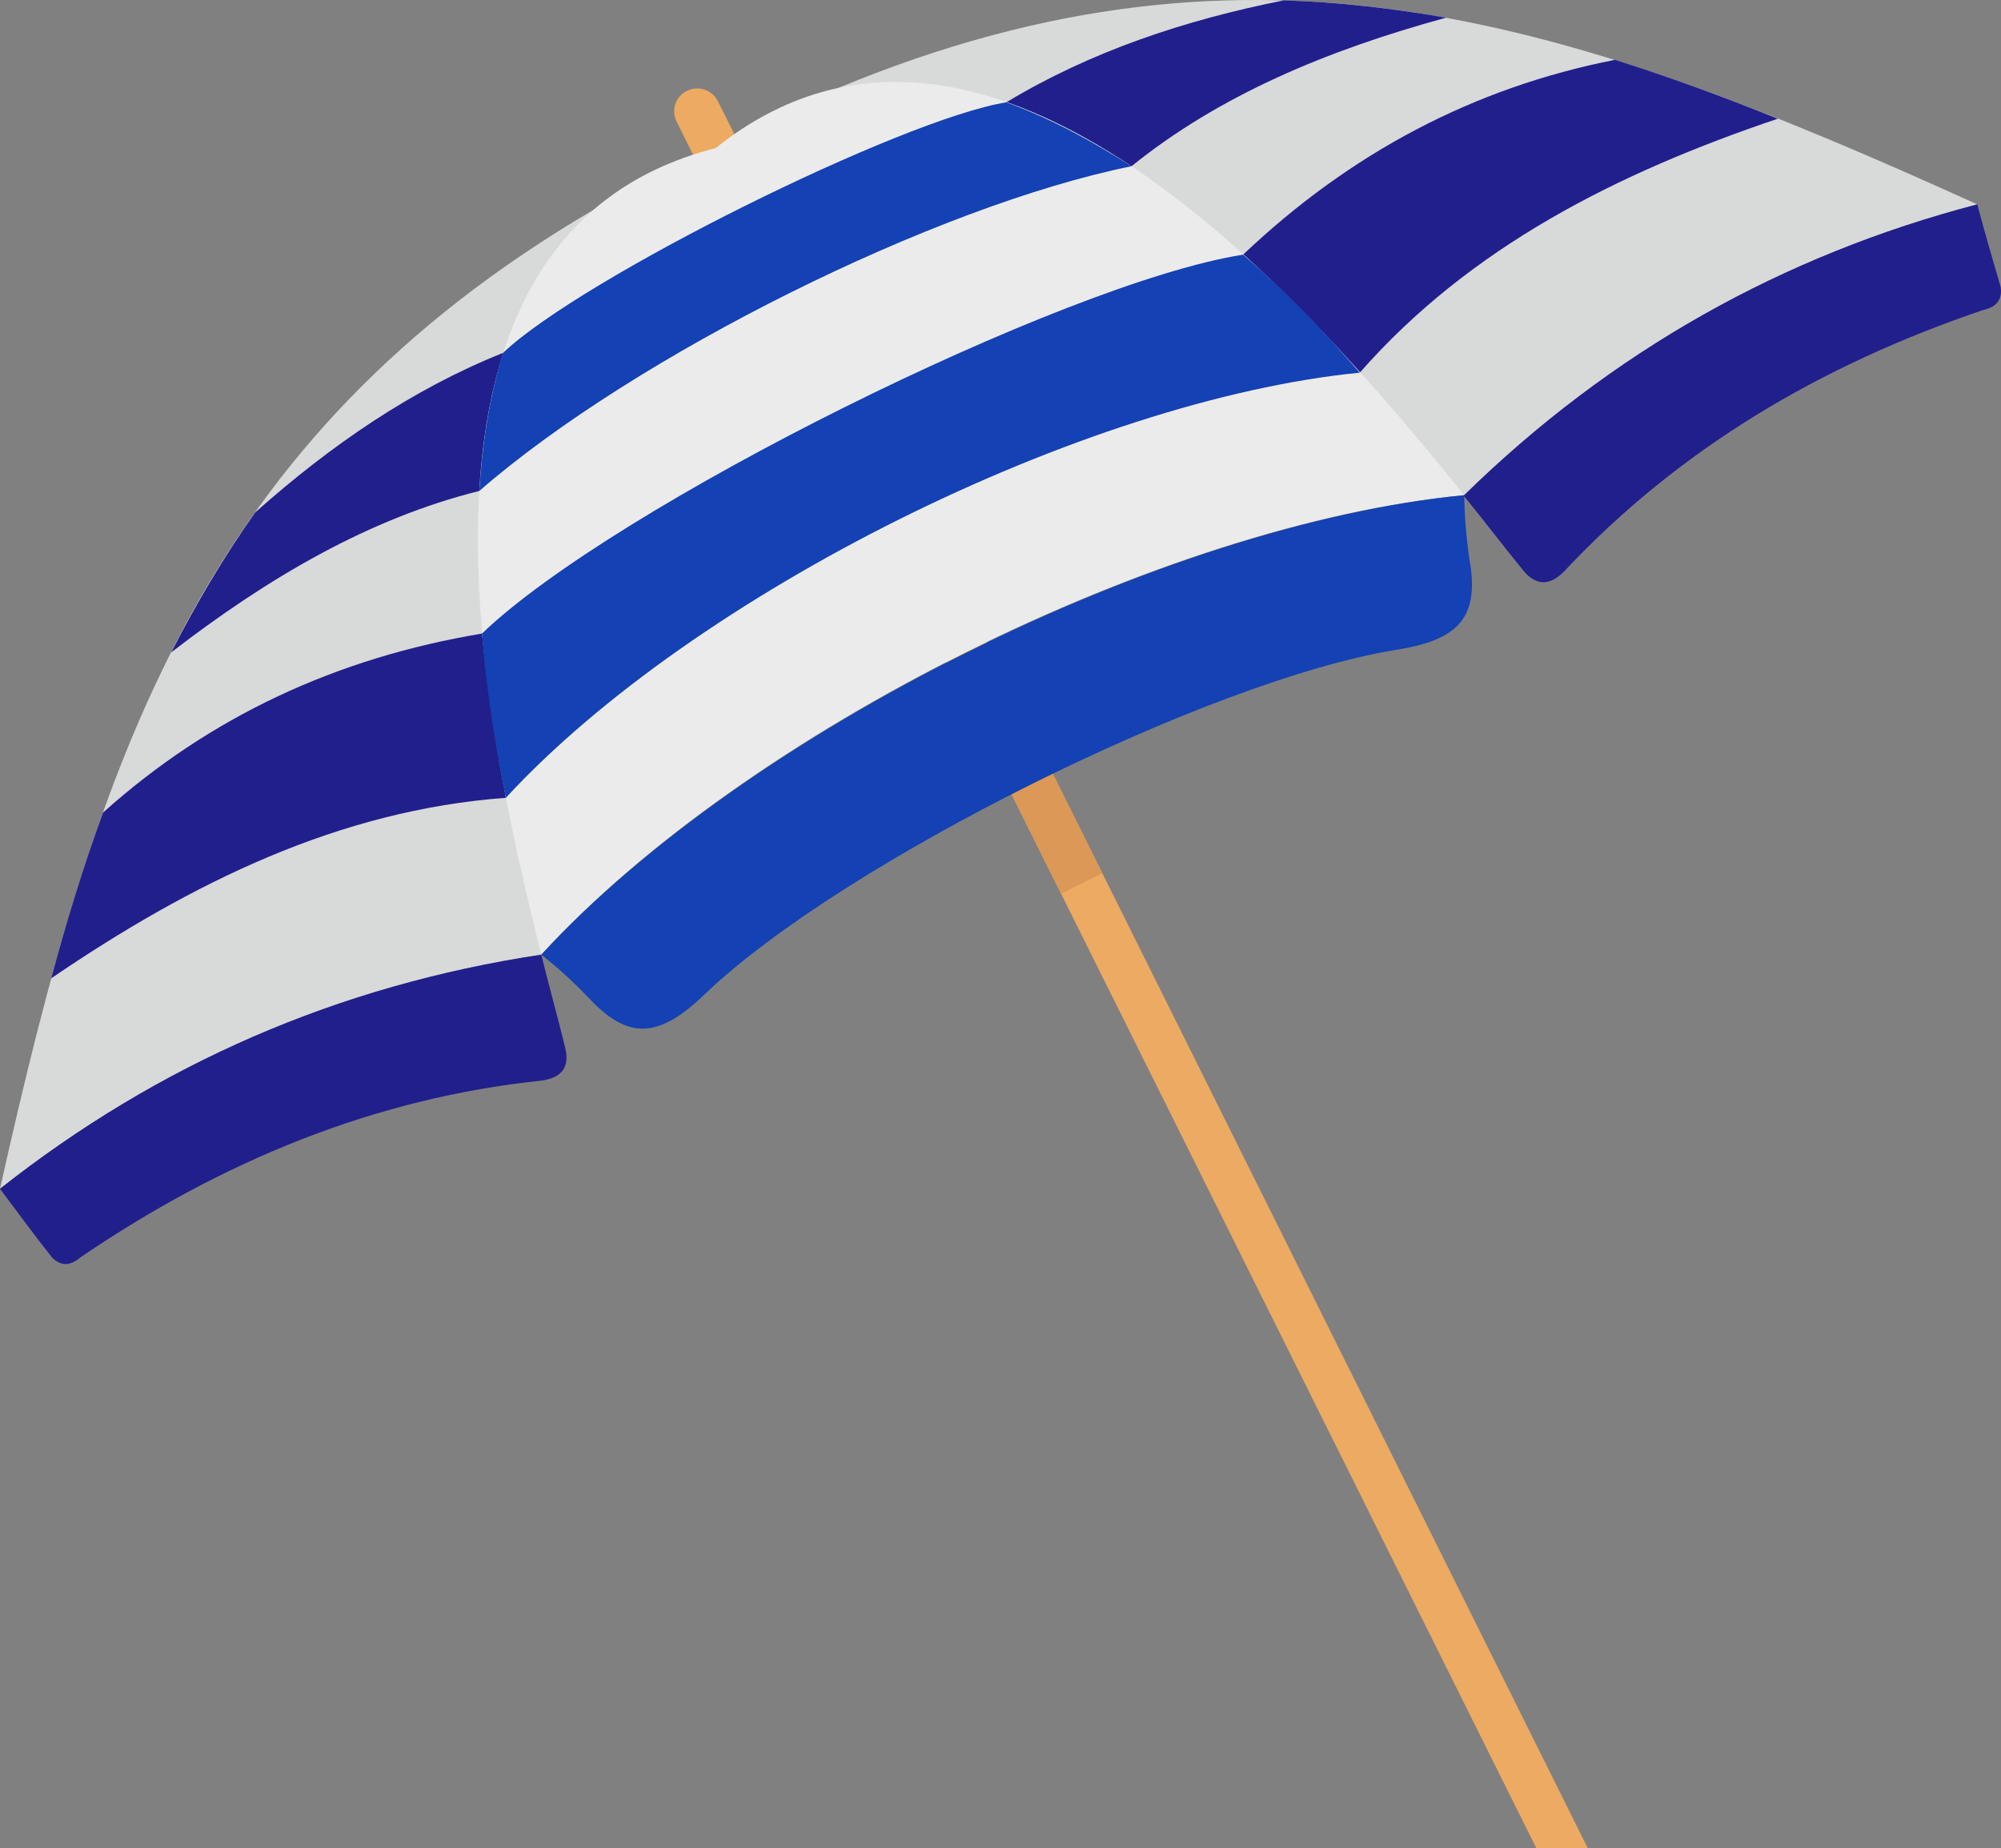 <!-- Generator: Adobe Illustrator 21.0.2, SVG Export Plug-In  -->
<svg version="1.1"
	 xmlns="http://www.w3.org/2000/svg" xmlns:xlink="http://www.w3.org/1999/xlink" xmlns:a="http://ns.adobe.com/AdobeSVGViewerExtensions/3.0/"
	 x="0px" y="0px" width="339.38px" height="313.493px" viewBox="0 0 339.38 313.493"
	 style="enable-background:new 0 0 339.38 313.493;" xml:space="preserve">
<rect x="0" y="0" width="339.38" height="313.493" fill="#808080" stroke="none"/>
<style type="text/css">
	.st0{fill-rule:evenodd;clip-rule:evenodd;fill:#EDAA62;}
	.st1{fill-rule:evenodd;clip-rule:evenodd;fill:#DB9856;}
	.st2{fill-rule:evenodd;clip-rule:evenodd;fill:#D8D9D9;}
	.st3{fill-rule:evenodd;clip-rule:evenodd;fill:#211F8C;}
	.st4{fill-rule:evenodd;clip-rule:evenodd;fill:#EBEBEB;}
	.st5{fill-rule:evenodd;clip-rule:evenodd;fill:#1441B3;}
</style>
<defs>
</defs>
<g>
	<path class="st0" d="M116.518,15.402c1.858-0.925,4.26-0.212,5.24,1.756l147.546,296.335h-8.73L114.762,20.641
		C113.782,18.673,114.551,16.381,116.518,15.402z"/>
	<g>
		<path class="st1" d="M168.86,129.292l11.103,22.299c2.296-1.143,4.591-2.286,6.996-3.483l-11.103-22.299
			C173.451,127.006,171.155,128.149,168.86,129.292L168.86,129.292z"/>
		<path class="st2" d="M141.966,15.007c71.532-29.751,125.562-11.093,193.388,19.656c-32.943,8.627-62.076,24.906-87.019,49.328
			C212.879,60.997,177.423,38.002,141.966,15.007L141.966,15.007z"/>
		<path class="st2" d="M100.867,35.471C33.906,74.676,16.231,129.036,0,201.637c26.739-21.089,57.178-34.471,91.808-39.71
			C94.828,119.775,97.847,77.623,100.867,35.471L100.867,35.471z"/>
		<path class="st3" d="M217.732,0.063c-16.88,3.357-32.78,8.682-47.046,17.286c7.093,3.561,14.131,7.287,21.224,10.848
			c14.983-12.098,33.289-19.712,53.34-25.194C236.133,1.404,227.015,0.351,217.732,0.063L217.732,0.063z M273.907,10.15
			c-23.981,4.711-44.914,15.815-63.073,33.041c6.596,6.674,13.193,13.347,19.789,20.02c18.712-21.321,43.688-33.893,70.899-43.076
			C292.136,16.351,282.967,13.005,273.907,10.15L273.907,10.15z"/>
		<path class="st3" d="M43.278,86.924c12.852-11.446,26.684-20.925,42.039-27.07c-1.324,7.752-2.702,15.668-4.026,23.42
			c-18.684,4.665-35.793,14.684-52.251,27.38C33.259,102.416,37.914,94.505,43.278,86.924L43.278,86.924z M17.472,137.83
			c18.103-16.243,39.58-26.255,64.27-30.364c1.35,9.286,2.699,18.571,4.049,27.857c-28.291,2.082-53.267,14.381-77.103,30.614
			C11.325,156.168,14.181,146.834,17.472,137.83L17.472,137.83z"/>
		<path class="st4" d="M91.808,161.927C82.044,122.867,63.507,39.886,121.362,25.13c46.643-37.274,101.689,27.529,126.974,58.862
			C197.269,88.821,126.329,124.142,91.808,161.927L91.808,161.927z"/>
		<path class="st5" d="M85.791,135.324c-1.841-9.177-3.3-18.408-4.049-27.857C104.058,85.988,180.355,48,210.834,43.191
			c7.198,6.238,13.685,12.965,19.789,20.02C183.816,67.829,117.686,100.755,85.791,135.324L85.791,135.324z"/>
		<path class="st5" d="M191.91,28.197c-6.382-4.051-13.038-7.831-21.224-10.848c-17.916,2.919-72.133,29.913-85.369,42.505
			c-2.526,8.351-3.522,15.94-4.026,23.42C107.651,60.329,158.697,34.913,191.91,28.197L191.91,28.197z"/>
		<path class="st5" d="M119.647,168.527c-7.275,7.032-12.355,8.061-18.733,1.825c-2.835-2.953-5.288-5.415-9.105-8.425
			c34.794-37.785,105.407-72.943,156.528-77.936c0.101,4.861,0.477,8.356,1.126,12.398c1.132,8.849-2.751,12.282-12.747,13.849
			C205.034,115.373,142.947,146.286,119.647,168.527L119.647,168.527z"/>
		<path class="st3" d="M248.226,84.046c3.488,4.265,6.703,8.53,10.19,12.796c2.016,2.406,4.31,2.628,6.771,0.175
			c19.585-20.936,43.636-35.094,71.174-44.441c2.349-0.487,3.28-1.905,2.955-3.927c-1.357-4.644-2.715-9.288-3.963-13.986
			c-32.943,8.627-62.076,24.906-87.019,49.328L248.226,84.046z"/>
		<path class="st3" d="M91.808,161.927c1.302,5.354,2.767,10.49,4.069,15.844c0.705,3.059-0.39,4.969-3.941,5.509
			c-28.401,2.956-54.303,13.67-78.249,29.957c-1.914,1.635-3.497,1.469-4.914-0.008c-2.997-3.827-5.885-7.709-8.773-11.591
			C26.739,180.548,57.178,167.166,91.808,161.927L91.808,161.927z"/>
	</g>
</g>
</svg>